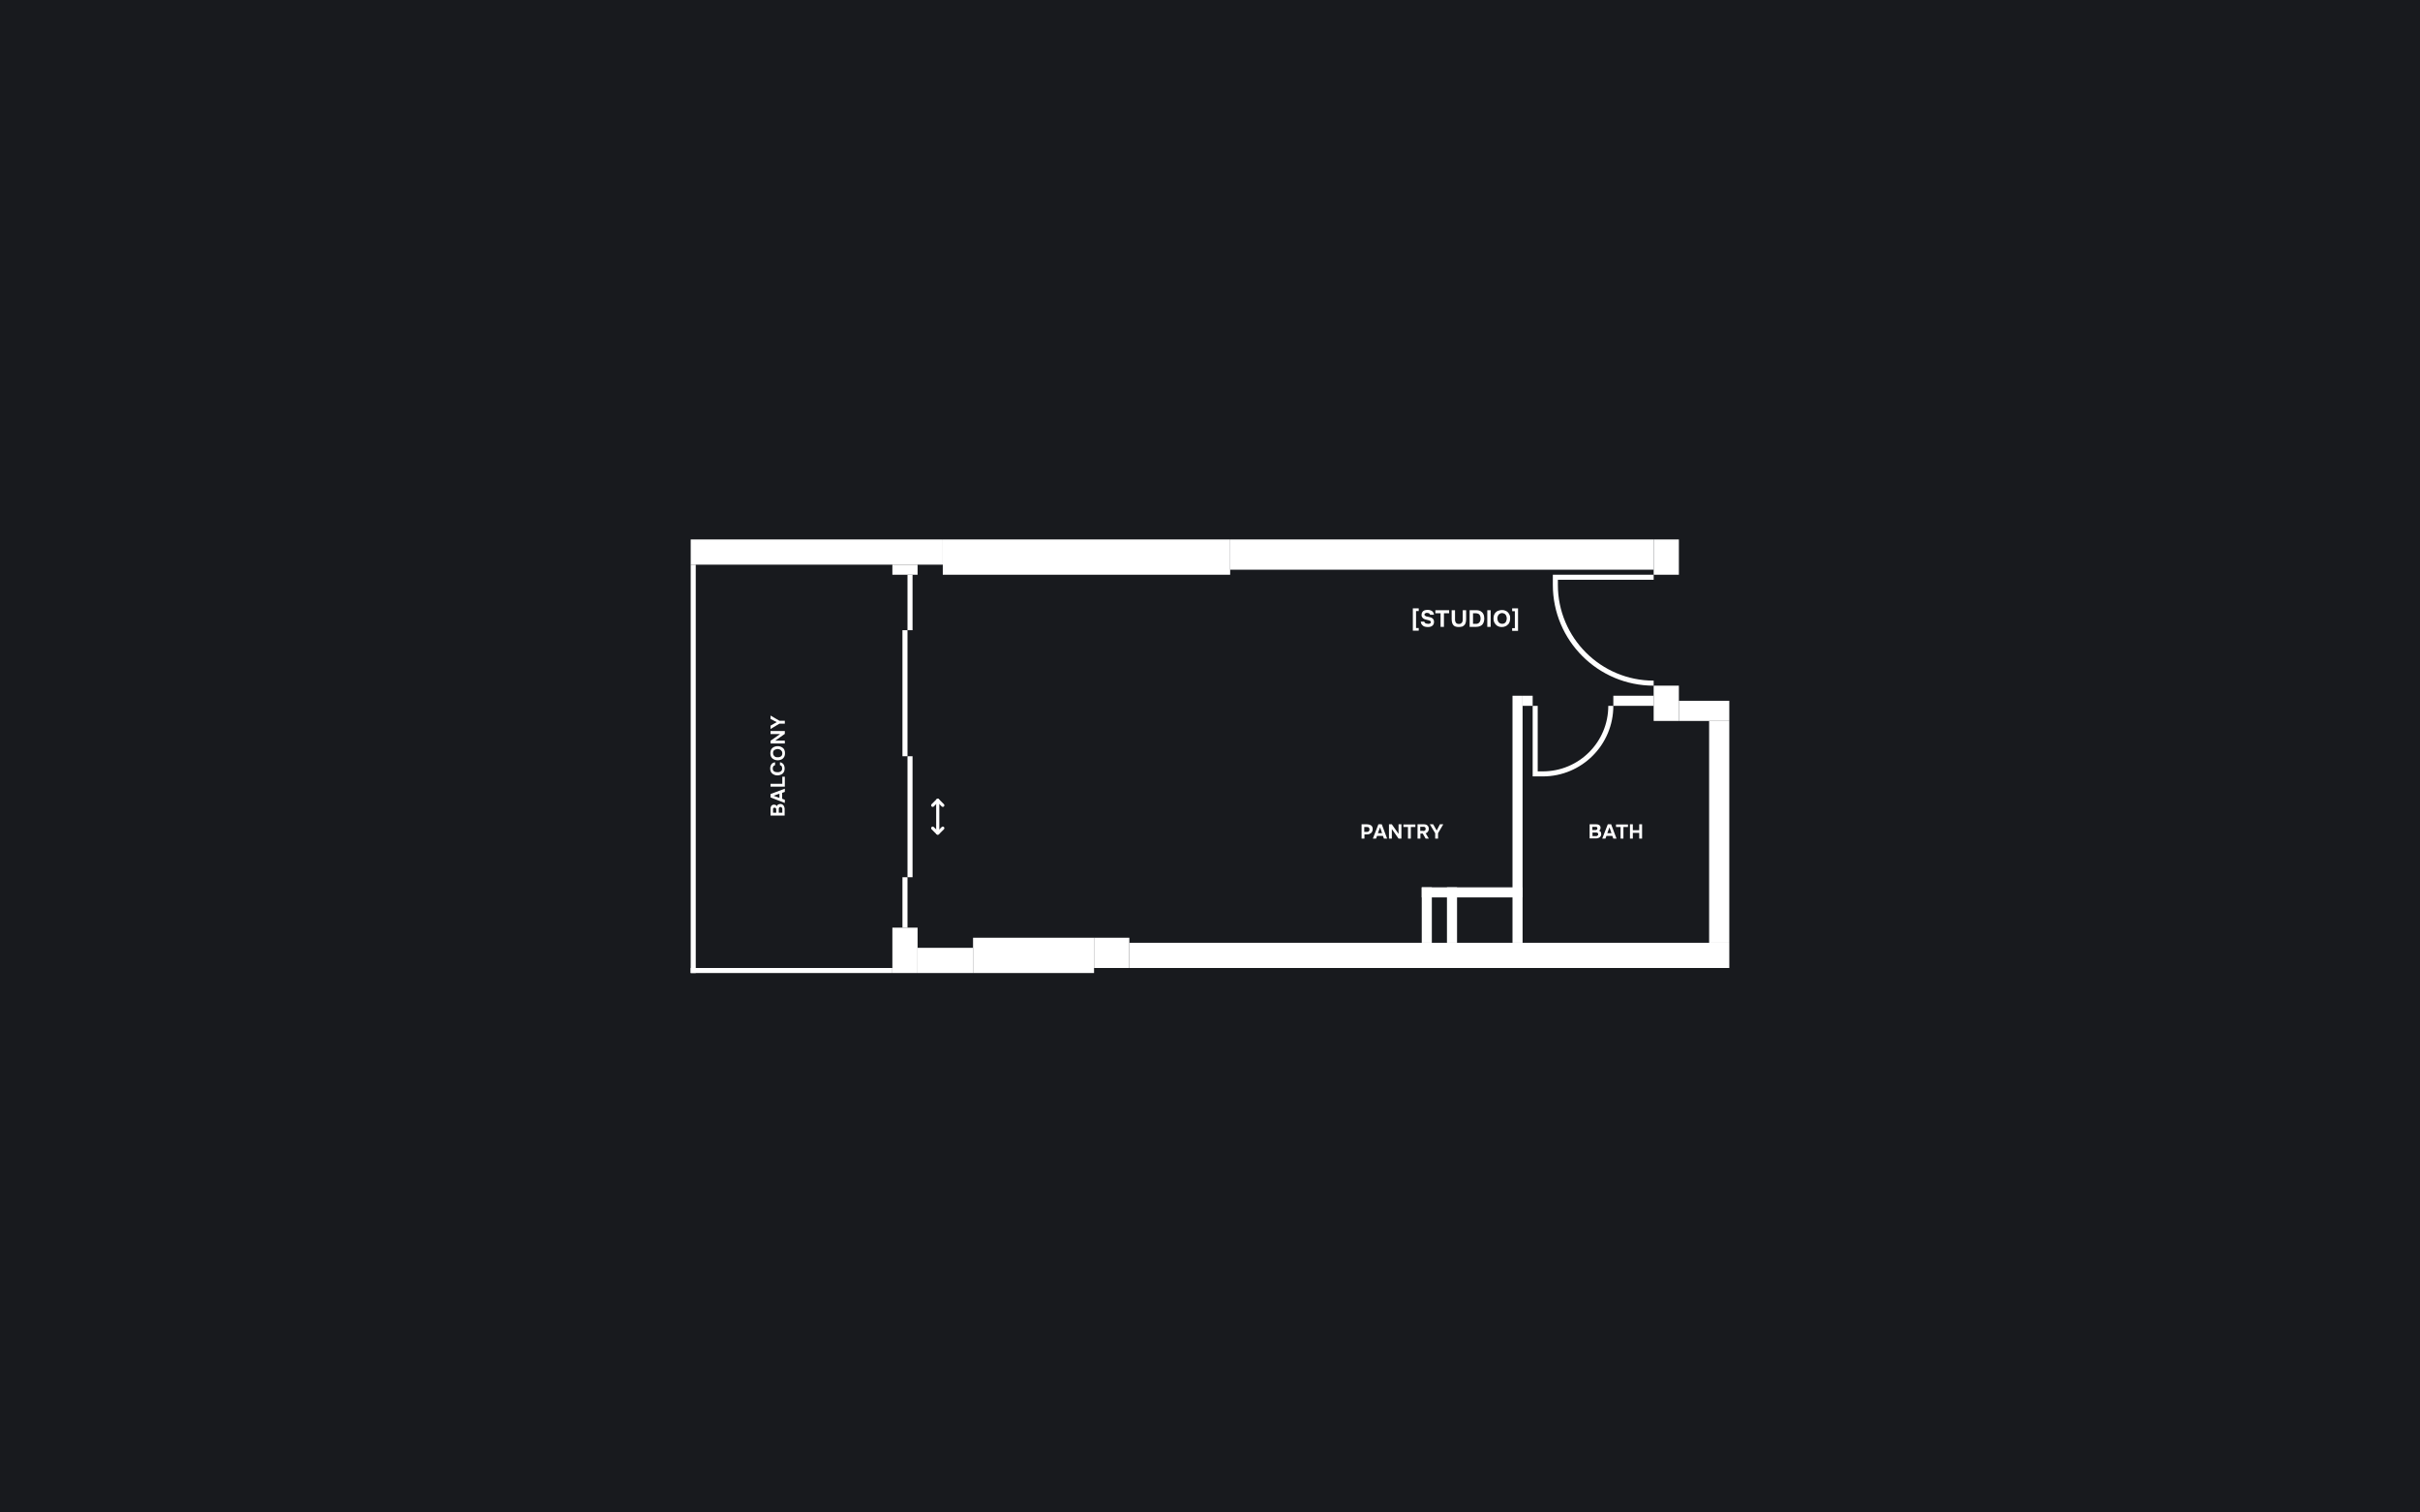 <?xml version="1.0" encoding="UTF-8"?>
<!-- Generator: Adobe Illustrator 24.3.0, SVG Export Plug-In . SVG Version: 6.00 Build 0)  -->
<svg xmlns="http://www.w3.org/2000/svg" xmlns:xlink="http://www.w3.org/1999/xlink" version="1.1" id="Layer_1" x="0px" y="0px" viewBox="0 0 1440 900" style="enable-background:new 0 0 1440 900;" xml:space="preserve">
<style type="text/css">
	.st0{fill:#181A1E;}
	.st1{fill:#FFFFFF;}
	.st2{fill:none;stroke:#FFFFFF;stroke-width:1.875;stroke-linecap:round;stroke-linejoin:round;}
	.st3{fill:none;stroke:#FFFFFF;stroke-width:3;}
	.st4{display:none;}
	.st5{display:inline;fill:#FFFFFF;}
</style>
<rect y="0" class="st0" width="1440" height="900"></rect>
<rect x="984" y="321" class="st1" width="15" height="21"></rect>
<rect x="846" y="528" class="st1" width="6" height="33"></rect>
<rect x="846" y="528" class="st1" width="60" height="6"></rect>
<rect x="861" y="528" class="st1" width="6" height="33"></rect>
<rect x="900" y="414" class="st1" width="6" height="147"></rect>
<rect x="906" y="414" class="st1" width="6" height="6"></rect>
<rect x="960" y="414" class="st1" width="24" height="6"></rect>
<rect x="984" y="408" class="st1" width="15" height="21"></rect>
<rect x="999" y="417" class="st1" width="30" height="12"></rect>
<rect x="1017" y="429" class="st1" width="12" height="132"></rect>
<rect x="561" y="321" class="st1" width="171" height="21"></rect>
<rect x="732" y="321" class="st1" width="252" height="18"></rect>
<rect x="411" y="321" class="st1" width="150" height="15"></rect>
<rect x="531" y="336" class="st1" width="15" height="6"></rect>
<rect x="540" y="342" class="st1" width="3" height="33"></rect>
<rect x="537" y="375" class="st1" width="3" height="75"></rect>
<rect x="540" y="450" class="st1" width="3" height="72"></rect>
<rect x="537" y="522" class="st1" width="3" height="30"></rect>
<rect x="531" y="552" class="st1" width="15" height="27"></rect>
<rect x="546" y="564" class="st1" width="33" height="15"></rect>
<rect x="579" y="558" class="st1" width="72" height="21"></rect>
<rect x="651" y="558" class="st1" width="21" height="18"></rect>
<rect x="672" y="561" class="st1" width="357" height="15"></rect>
<path class="st2" d="M555,492.8l3,3l3-3"></path>
<path class="st2" d="M558,476.2v19.5"></path>
<path class="st2" d="M561,479.2l-3-3l-3,3"></path>
<path class="st3" d="M984,343.5h-58.5v4.5c0,32.3,26.2,58.5,58.5,58.5l0,0"></path>
<path class="st3" d="M913.5,420v40.5h4.5c22.4,0,40.5-18.1,40.5-40.5l0,0"></path>
<rect x="411" y="336" class="st1" width="3" height="243"></rect>
<rect x="411" y="576" class="st1" width="120" height="3"></rect>
<path class="st1" d="M467,485.3h-8.5v-3.8c0-0.4,0-0.8,0.1-1.1c0.1-0.3,0.2-0.6,0.4-0.9c0.2-0.2,0.4-0.4,0.6-0.5  c0.3-0.1,0.6-0.2,0.9-0.2c0.4,0,0.7,0.1,1,0.2c0.3,0.1,0.6,0.4,0.8,0.7c0.1-0.2,0.2-0.5,0.3-0.6c0.1-0.2,0.3-0.3,0.5-0.4  c0.2-0.1,0.4-0.2,0.6-0.2s0.5-0.1,0.7-0.1c0.4,0,0.7,0.1,1.1,0.3c0.3,0.2,0.6,0.4,0.8,0.7c0.2,0.4,0.4,0.8,0.5,1.2s0.1,0.9,0.1,1.3  V485.3z M461.9,482c0-0.2,0-0.4,0-0.5c0-0.2-0.1-0.3-0.2-0.5c-0.1-0.1-0.2-0.2-0.3-0.3c-0.1-0.1-0.3-0.1-0.5-0.1  c-0.2,0-0.3,0-0.5,0.1c-0.1,0.1-0.2,0.2-0.3,0.3c-0.1,0.1-0.1,0.3-0.1,0.4c0,0.2,0,0.3,0,0.5v1.7h1.9V482z M465.5,483.6V482  c0-0.2,0-0.5,0-0.7c0-0.3-0.1-0.5-0.3-0.7c-0.1-0.1-0.2-0.2-0.3-0.3c-0.1-0.1-0.3-0.1-0.5-0.1c-0.2,0-0.3,0-0.5,0.1  c-0.1,0.1-0.2,0.2-0.3,0.3c-0.1,0.1-0.1,0.3-0.2,0.5c0,0.2,0,0.3,0,0.5l0,2H465.5z M465.4,475.3l1.6,0.6v1.9l-8.5-3.3v-2l8.5-3.2  v1.9l-1.6,0.6V475.3z M463.8,474.8v-2.5l-3.5,1.2L463.8,474.8z M465.5,466.4v-4.2h1.5v5.9h-8.5v-1.7H465.5z M462.7,459.5  c0.4,0,0.7,0,1-0.1c0.3-0.1,0.6-0.2,0.9-0.4c0.3-0.2,0.5-0.4,0.6-0.7c0.2-0.3,0.2-0.6,0.2-1.1c0-0.5-0.1-0.9-0.3-1.3  c-0.2-0.3-0.6-0.5-1-0.6v-1.7c0.5,0,0.9,0.2,1.2,0.4c0.4,0.2,0.6,0.5,0.9,0.8c0.2,0.3,0.4,0.7,0.5,1.1c0.1,0.4,0.2,0.8,0.2,1.3  c0,0.7-0.1,1.3-0.3,1.8c-0.2,0.5-0.5,0.9-0.9,1.3c-0.4,0.3-0.8,0.6-1.4,0.8c-0.5,0.2-1.1,0.3-1.7,0.3c-0.6,0-1.2-0.1-1.7-0.3  c-0.5-0.2-1-0.5-1.4-0.8c-0.4-0.4-0.7-0.8-0.9-1.3c-0.2-0.5-0.3-1.1-0.3-1.8c0-0.5,0.1-0.9,0.2-1.3s0.3-0.8,0.5-1.1  c0.2-0.3,0.5-0.6,0.9-0.8c0.4-0.2,0.8-0.3,1.3-0.4v1.7c-0.4,0.1-0.7,0.3-1,0.6c-0.2,0.3-0.4,0.7-0.4,1.3c0,0.4,0.1,0.8,0.2,1.1  c0.1,0.3,0.3,0.5,0.6,0.7c0.3,0.2,0.6,0.3,0.9,0.4C462,459.4,462.4,459.5,462.7,459.5z M458.4,448.2c0-0.6,0.1-1.2,0.3-1.8  c0.2-0.5,0.5-1,0.9-1.3c0.4-0.4,0.8-0.6,1.4-0.8c0.5-0.2,1.1-0.3,1.8-0.3c0.6,0,1.2,0.1,1.7,0.3c0.5,0.2,1,0.5,1.4,0.8  s0.7,0.8,0.9,1.3c0.2,0.5,0.3,1.1,0.3,1.8c0,0.7-0.1,1.3-0.3,1.8c-0.2,0.5-0.5,0.9-0.9,1.3c-0.4,0.4-0.8,0.6-1.4,0.8  c-0.5,0.2-1.1,0.3-1.7,0.3c-0.6,0-1.2-0.1-1.8-0.3c-0.5-0.2-1-0.5-1.4-0.8c-0.4-0.4-0.7-0.8-0.9-1.3  C458.5,449.4,458.4,448.9,458.4,448.2z M462.7,450.6c0.4,0,0.7,0,1.1-0.1c0.3-0.1,0.6-0.3,0.9-0.4c0.3-0.2,0.5-0.5,0.6-0.8  c0.2-0.3,0.2-0.7,0.2-1.1c0-0.4-0.1-0.7-0.2-1c-0.2-0.3-0.4-0.6-0.6-0.8c-0.3-0.2-0.6-0.4-0.9-0.5c-0.3-0.1-0.7-0.2-1.1-0.2  c-0.4,0-0.7,0.1-1,0.2c-0.3,0.1-0.6,0.2-0.9,0.4c-0.3,0.2-0.5,0.4-0.6,0.7c-0.2,0.3-0.2,0.7-0.2,1.1c0,0.4,0.1,0.8,0.2,1.1  c0.2,0.3,0.4,0.6,0.6,0.8c0.3,0.2,0.6,0.4,0.9,0.5C462,450.6,462.3,450.6,462.7,450.6z M458.5,440.8l5.7-4h-5.7V435h8.5v1.7l-5.7,4  h5.7v1.7h-8.5V440.8z M458.5,427.8v-2l5.3,3.1h3.2v1.7h-3.2l-5.3,3.2v-2l3.7-2.1L458.5,427.8z"></path>
<path class="st1" d="M945.9,499v-8.5h3.8c0.4,0,0.8,0,1.1,0.1c0.3,0.1,0.6,0.2,0.9,0.4c0.2,0.2,0.4,0.4,0.5,0.6  c0.1,0.3,0.2,0.6,0.2,0.9c0,0.4-0.1,0.7-0.2,1c-0.1,0.3-0.4,0.6-0.7,0.8c0.2,0.1,0.5,0.2,0.6,0.3c0.2,0.1,0.3,0.3,0.4,0.5  c0.1,0.2,0.2,0.4,0.2,0.6c0,0.2,0.1,0.5,0.1,0.7c0,0.4-0.1,0.7-0.3,1.1c-0.2,0.3-0.4,0.6-0.7,0.8c-0.4,0.2-0.8,0.4-1.2,0.5  s-0.9,0.1-1.3,0.1H945.9z M949.1,493.9c0.2,0,0.4,0,0.5,0c0.2,0,0.3-0.1,0.5-0.2c0.1-0.1,0.2-0.2,0.3-0.3c0.1-0.1,0.1-0.3,0.1-0.5  c0-0.2,0-0.3-0.1-0.5c-0.1-0.1-0.2-0.2-0.3-0.3c-0.1-0.1-0.3-0.1-0.4-0.1c-0.2,0-0.3,0-0.5,0h-1.7v1.9H949.1z M947.6,497.5h1.6  c0.2,0,0.5,0,0.7,0c0.3,0,0.5-0.1,0.7-0.3c0.1-0.1,0.2-0.2,0.3-0.3c0.1-0.1,0.1-0.3,0.1-0.5c0-0.2,0-0.3-0.1-0.5  c-0.1-0.1-0.2-0.2-0.3-0.3c-0.1-0.1-0.3-0.1-0.5-0.2c-0.2,0-0.3,0-0.5,0l-2,0V497.5z M955.9,497.4l-0.6,1.6h-1.9l3.3-8.5h2l3.2,8.5  H960l-0.6-1.6H955.9z M956.4,495.8h2.5l-1.2-3.5L956.4,495.8z M961.6,492.1v-1.5h7.1v1.5H966v6.9h-1.7v-6.9H961.6z M971.6,494h3.8  v-3.5h1.7v8.5h-1.7v-3.4h-3.8v3.4h-1.7v-8.5h1.7V494z"></path>
<path class="st1" d="M813.4,490.5c0.5,0,1,0.1,1.4,0.2c0.4,0.1,0.8,0.3,1.1,0.5c0.3,0.2,0.5,0.5,0.7,0.9c0.2,0.4,0.2,0.8,0.2,1.4  c0,0.5-0.1,0.9-0.3,1.3c-0.2,0.4-0.4,0.7-0.7,0.9c-0.3,0.2-0.6,0.4-1,0.6c-0.4,0.1-0.8,0.2-1.3,0.2h-1.6v2.5h-1.7v-8.5H813.4z   M813.4,495c0.2,0,0.4,0,0.6-0.1c0.2-0.1,0.4-0.1,0.5-0.3s0.3-0.3,0.3-0.4c0.1-0.2,0.1-0.4,0.1-0.6c0-0.5-0.1-0.9-0.4-1.2  c-0.3-0.2-0.7-0.3-1.2-0.3h-1.5v2.9H813.4z M819.4,497.4l-0.6,1.6h-1.9l3.3-8.5h2l3.2,8.5h-1.9l-0.6-1.6H819.4z M819.9,495.8h2.5  l-1.2-3.5L819.9,495.8z M828.2,490.5l4,5.7v-5.7h1.7v8.5h-1.7l-4-5.7v5.7h-1.7v-8.5H828.2z M835.1,492.1v-1.5h7.1v1.5h-2.7v6.9h-1.7  v-6.9H835.1z M846.8,490.5c0.2,0,0.4,0,0.7,0c0.2,0,0.4,0,0.7,0.1c0.2,0,0.4,0.1,0.6,0.2c0.2,0.1,0.4,0.2,0.6,0.4  c0.3,0.3,0.5,0.6,0.6,0.9c0.1,0.4,0.2,0.7,0.2,1.1c0,0.5-0.1,0.9-0.3,1.3c-0.2,0.3-0.4,0.6-0.7,0.9c-0.3,0.2-0.6,0.4-0.9,0.4  l1.9,3.2h-1.9l-1.7-3h-1.4v3h-1.7v-8.5H846.8z M846.8,494.5c0.2,0,0.4,0,0.6-0.1c0.2,0,0.4-0.1,0.5-0.2c0.1-0.1,0.3-0.2,0.3-0.4  c0.1-0.2,0.1-0.4,0.1-0.6c0-0.3,0-0.5-0.1-0.6c-0.1-0.2-0.2-0.3-0.3-0.4c-0.1-0.1-0.3-0.1-0.5-0.2c-0.2,0-0.4,0-0.6,0h-1.7v2.4  H846.8z M856.8,490.5h2l-3.1,5.3v3.2h-1.7v-3.2l-3.2-5.3h2l2.1,3.7L856.8,490.5z"></path>
<path class="st1" d="M840.7,362h3.5v1.6h-1.6v10.1h1.6v1.6h-3.5V362z M851,365.9c-0.1-0.4-0.2-0.7-0.6-0.9c-0.3-0.2-0.7-0.3-1.2-0.3  c-0.2,0-0.3,0-0.5,0c-0.2,0-0.3,0.1-0.5,0.2c-0.2,0.1-0.3,0.2-0.4,0.3c-0.1,0.1-0.2,0.3-0.2,0.5c0,0.2,0,0.4,0.2,0.5  c0.1,0.1,0.3,0.3,0.5,0.4c0.1,0.1,0.3,0.1,0.4,0.2c0.2,0,0.3,0.1,0.5,0.1c0.2,0,0.3,0.1,0.5,0.1c0.1,0,0.3,0.1,0.4,0.1  c0.4,0.1,0.8,0.2,1.2,0.3c0.4,0.1,0.7,0.3,1,0.5c0.3,0.2,0.5,0.5,0.7,0.8c0.2,0.3,0.3,0.8,0.3,1.3c0,0.6-0.1,1.1-0.3,1.5  c-0.2,0.4-0.5,0.7-0.9,1c-0.3,0.2-0.7,0.4-1.2,0.5c-0.5,0.1-1,0.1-1.5,0.1c-0.5,0-1-0.1-1.5-0.2c-0.5-0.1-0.9-0.3-1.2-0.6  c-0.4-0.3-0.6-0.6-0.9-1c-0.2-0.4-0.3-0.9-0.4-1.4h2.1c0.1,0.2,0.1,0.4,0.3,0.6c0.1,0.2,0.3,0.3,0.5,0.4c0.2,0.1,0.4,0.2,0.6,0.2  c0.2,0,0.4,0.1,0.7,0.1c0.2,0,0.5,0,0.7,0c0.2,0,0.4-0.1,0.6-0.2c0.2-0.1,0.3-0.2,0.4-0.3c0.1-0.1,0.1-0.3,0.1-0.5  c0-0.3-0.1-0.5-0.3-0.7c-0.2-0.1-0.4-0.2-0.6-0.3c-0.2,0-0.3-0.1-0.4-0.1c-0.1,0-0.2-0.1-0.3-0.1c-0.1,0-0.2-0.1-0.4-0.1  c-0.1,0-0.3-0.1-0.4-0.1c-0.4-0.1-0.7-0.2-1.1-0.3c-0.4-0.1-0.7-0.3-1-0.5c-0.4-0.3-0.6-0.6-0.8-1c-0.2-0.4-0.3-0.8-0.2-1.3  c0-0.6,0.2-1,0.4-1.4c0.2-0.4,0.5-0.7,0.9-0.9c0.4-0.2,0.8-0.4,1.2-0.4c0.4-0.1,0.9-0.1,1.3-0.1c0.5,0,0.9,0.1,1.3,0.2  c0.4,0.1,0.8,0.3,1.1,0.5c0.3,0.2,0.6,0.6,0.8,0.9c0.2,0.4,0.3,0.8,0.4,1.3H851z M854.1,364.9v-1.8h8.2v1.8h-3.1v8.1h-2v-8.1H854.1z   M868,373.1c-0.8,0-1.4-0.1-2-0.3c-0.5-0.2-1-0.5-1.3-1c-0.3-0.4-0.6-0.9-0.7-1.5c-0.1-0.6-0.2-1.2-0.2-1.9v-5.3h2v5.5  c0,0.4,0,0.7,0.1,1c0.1,0.3,0.2,0.6,0.4,0.9c0.2,0.3,0.4,0.5,0.7,0.6c0.3,0.1,0.7,0.2,1.1,0.2c0.4,0,0.8-0.1,1.1-0.2  c0.3-0.2,0.5-0.4,0.7-0.6c0.2-0.3,0.3-0.6,0.4-0.9c0.1-0.3,0.1-0.7,0.1-1v-5.5h2v5.3c0,0.7-0.1,1.3-0.2,1.9  c-0.1,0.6-0.4,1.1-0.7,1.5c-0.3,0.4-0.8,0.7-1.3,1C869.4,373,868.7,373.1,868,373.1z M874.5,373v-9.9h3.7c0.5,0,0.9,0,1.4,0.1  c0.5,0.1,0.9,0.2,1.3,0.4c0.7,0.4,1.3,0.9,1.7,1.7c0.4,0.7,0.6,1.6,0.6,2.7c0,1.6-0.4,2.8-1.2,3.7c-0.8,0.8-2,1.3-3.6,1.3H874.5z   M878.3,371.2c0.1,0,0.3,0,0.4,0c0.1,0,0.3,0,0.4-0.1c0.1,0,0.3-0.1,0.4-0.1c0.1,0,0.2-0.1,0.3-0.2c0.4-0.3,0.7-0.6,0.9-1.1  c0.2-0.5,0.3-1,0.3-1.7c0-0.5-0.1-0.9-0.2-1.3s-0.3-0.7-0.5-1c-0.3-0.3-0.6-0.5-1-0.6c-0.4-0.1-0.8-0.2-1.2-0.2h-1.6v6.3H878.3z   M887,373h-2v-9.9h2V373z M893.8,363c0.8,0,1.4,0.1,2,0.4c0.6,0.2,1.1,0.6,1.5,1c0.4,0.4,0.7,1,1,1.6s0.3,1.3,0.3,2  c0,0.7-0.1,1.4-0.3,2s-0.5,1.2-1,1.6c-0.4,0.5-0.9,0.8-1.6,1.1c-0.6,0.3-1.3,0.4-2.1,0.4c-0.8,0-1.5-0.1-2.1-0.4  c-0.6-0.3-1.1-0.6-1.5-1.1c-0.4-0.4-0.7-1-1-1.6c-0.2-0.6-0.3-1.3-0.3-2c0-0.7,0.1-1.4,0.3-2c0.2-0.6,0.6-1.2,1-1.6  c0.4-0.4,0.9-0.8,1.6-1C892.4,363.1,893,363,893.8,363z M891,368c0,0.4,0.1,0.8,0.2,1.2c0.1,0.4,0.3,0.7,0.5,1  c0.2,0.3,0.5,0.5,0.9,0.7c0.4,0.2,0.8,0.3,1.2,0.3c0.5,0,0.9-0.1,1.2-0.2c0.4-0.2,0.6-0.4,0.9-0.7c0.2-0.3,0.4-0.7,0.5-1.1  c0.1-0.4,0.2-0.8,0.2-1.2c0-0.4-0.1-0.8-0.2-1.2c-0.1-0.4-0.3-0.7-0.5-1c-0.2-0.3-0.5-0.6-0.9-0.7c-0.4-0.2-0.8-0.3-1.2-0.3  c-0.5,0-0.9,0.1-1.2,0.3c-0.4,0.2-0.6,0.4-0.9,0.7c-0.2,0.3-0.4,0.6-0.5,1C891,367.2,891,367.6,891,368z M903.3,375.4h-3.5v-1.6h1.6  v-10.1h-1.6V362h3.5V375.4z"></path>
<g class="st4">
	<path class="st5" d="M482.6,478c0.4,0,0.8,0.1,1.1,0.3c0.3,0.2,0.6,0.4,0.8,0.7c0.2,0.3,0.3,0.6,0.4,1c0.1,0.4,0.1,0.7,0.1,1.1   c0,0.4,0,0.8-0.1,1.2c-0.1,0.4-0.2,0.7-0.4,1c-0.2,0.3-0.5,0.5-0.8,0.7c-0.3,0.2-0.7,0.3-1.1,0.3c-0.5,0-0.9-0.1-1.3-0.3   c-0.4-0.2-0.7-0.6-0.9-1.1c-0.2,0.3-0.4,0.6-0.7,0.8c-0.3,0.2-0.7,0.3-1,0.3c-0.4,0-0.8-0.1-1.1-0.2c-0.3-0.2-0.5-0.4-0.7-0.6   c-0.2-0.3-0.3-0.6-0.4-0.9c-0.1-0.4-0.1-0.7-0.1-1.1c0-0.4,0-0.7,0.1-1.1c0.1-0.3,0.2-0.6,0.4-0.9c0.2-0.3,0.4-0.5,0.7-0.6   c0.3-0.2,0.6-0.2,1.1-0.2c0.3,0,0.7,0.1,1,0.3c0.3,0.2,0.6,0.4,0.7,0.8c0.2-0.5,0.5-0.8,0.9-1.1C481.7,478.1,482.1,478,482.6,478z"></path>
	<path class="st5" d="M477.9,481.1c0,0.2,0,0.3,0.1,0.5c0,0.1,0.1,0.3,0.2,0.4c0.1,0.1,0.2,0.2,0.3,0.3c0.1,0.1,0.3,0.1,0.5,0.1   c0.4,0,0.6-0.1,0.8-0.3c0.2-0.2,0.3-0.5,0.3-0.8s-0.1-0.6-0.3-0.8c-0.2-0.2-0.4-0.3-0.8-0.3c-0.2,0-0.3,0-0.5,0.1   c-0.1,0.1-0.2,0.1-0.3,0.2c-0.1,0.1-0.2,0.2-0.2,0.4C477.9,480.8,477.9,481,477.9,481.1z"></path>
	<path class="st5" d="M482.4,479.7c-0.2,0-0.4,0-0.5,0.1c-0.1,0.1-0.3,0.2-0.3,0.3c-0.1,0.1-0.2,0.3-0.2,0.5c0,0.2-0.1,0.3-0.1,0.5   c0,0.2,0,0.4,0.1,0.5c0,0.2,0.1,0.3,0.2,0.5c0.1,0.1,0.2,0.2,0.4,0.3c0.1,0.1,0.3,0.1,0.5,0.1c0.2,0,0.4,0,0.6-0.1   c0.1-0.1,0.3-0.2,0.4-0.3c0.1-0.1,0.2-0.3,0.2-0.5c0-0.2,0.1-0.4,0.1-0.5s0-0.3-0.1-0.5c0-0.2-0.1-0.3-0.2-0.5   c-0.1-0.1-0.2-0.2-0.4-0.3C482.8,479.8,482.6,479.7,482.4,479.7z"></path>
	<path class="st5" d="M482.7,474.9c0.3-0.1,0.5-0.2,0.6-0.5c0.1-0.2,0.2-0.5,0.2-0.8c0-0.3-0.1-0.6-0.2-0.8   c-0.1-0.2-0.3-0.4-0.5-0.5c-0.2-0.2-0.5-0.3-0.8-0.3c-0.3-0.1-0.6-0.1-0.8-0.1c0.3,0.2,0.5,0.5,0.6,0.9c0.1,0.3,0.2,0.7,0.2,1   c0,0.4-0.1,0.8-0.2,1.2c-0.1,0.3-0.3,0.6-0.6,0.9c-0.2,0.2-0.5,0.4-0.9,0.6c-0.3,0.1-0.7,0.2-1.2,0.2c-0.4,0-0.8-0.1-1.2-0.3   c-0.4-0.2-0.6-0.4-0.9-0.7s-0.4-0.6-0.5-1c-0.1-0.4-0.2-0.8-0.2-1.2c0-0.5,0.1-1,0.3-1.4c0.2-0.4,0.5-0.7,0.8-1   c0.4-0.3,0.9-0.5,1.4-0.7c0.5-0.1,1.1-0.2,1.6-0.2c0.5,0,1,0,1.5,0.1c0.5,0.1,0.9,0.2,1.3,0.4c0.5,0.2,0.9,0.6,1.2,1   c0.3,0.4,0.5,1,0.5,1.7c0,0.4,0,0.8-0.2,1.2c-0.1,0.4-0.3,0.7-0.5,0.9c-0.2,0.2-0.4,0.4-0.7,0.6c-0.3,0.2-0.6,0.3-1,0.3V474.9z"></path>
	<path class="st5" d="M478,473.6c0,0.4,0.1,0.7,0.3,1c0.2,0.3,0.5,0.4,0.9,0.4c0.2,0,0.4,0,0.6-0.1c0.2-0.1,0.3-0.2,0.4-0.3   c0.1-0.1,0.2-0.3,0.3-0.4c0.1-0.2,0.1-0.4,0.1-0.6c0-0.4-0.1-0.7-0.3-0.9c-0.2-0.2-0.5-0.4-0.9-0.4c-0.2,0-0.3,0-0.5,0.1   c-0.2,0-0.3,0.1-0.5,0.2c-0.1,0.1-0.2,0.3-0.3,0.4C478,473.2,478,473.4,478,473.6z"></path>
	<path class="st5" d="M479,460.8c-0.4,0-0.6,0.2-0.8,0.5c-0.2,0.3-0.2,0.6-0.3,1c0,0.1,0,0.3,0,0.5c0,0.2,0.1,0.3,0.1,0.4   c0.1,0.1,0.2,0.2,0.3,0.3c0.1,0.1,0.3,0.1,0.4,0.1c0.2,0,0.3,0,0.5-0.1c0.1-0.1,0.2-0.2,0.3-0.4c0.1-0.1,0.1-0.2,0.2-0.4   c0-0.1,0.1-0.3,0.1-0.4c0-0.1,0.1-0.3,0.1-0.4c0-0.1,0-0.2,0.1-0.3c0.1-0.3,0.2-0.7,0.3-1c0.1-0.3,0.2-0.6,0.4-0.9   c0.2-0.2,0.4-0.4,0.7-0.6s0.6-0.2,1.1-0.2c0.5,0,0.9,0.1,1.2,0.3c0.3,0.2,0.6,0.4,0.8,0.7c0.2,0.3,0.4,0.6,0.5,1   c0.1,0.4,0.1,0.8,0.1,1.3c0,0.5-0.1,0.9-0.2,1.3c-0.1,0.4-0.3,0.8-0.5,1.1c-0.2,0.3-0.5,0.5-0.8,0.7c-0.3,0.2-0.7,0.3-1.2,0.3v-1.8   c0.2,0,0.4-0.1,0.5-0.2s0.2-0.2,0.3-0.4c0.1-0.2,0.2-0.3,0.2-0.5c0-0.2,0.1-0.4,0.1-0.6c0-0.2,0-0.4,0-0.6c0-0.2-0.1-0.3-0.1-0.5   c-0.1-0.1-0.2-0.3-0.3-0.3s-0.3-0.1-0.5-0.1c-0.3,0-0.4,0.1-0.6,0.2c-0.1,0.2-0.2,0.3-0.3,0.5c0,0.1-0.1,0.2-0.1,0.3   c0,0.1-0.1,0.2-0.1,0.3c0,0.1,0,0.2-0.1,0.3c0,0.1-0.1,0.2-0.1,0.4c-0.1,0.3-0.2,0.6-0.3,0.9c-0.1,0.3-0.2,0.6-0.4,0.9   c-0.2,0.3-0.5,0.5-0.8,0.7c-0.3,0.2-0.7,0.2-1.1,0.2c-0.5,0-0.9-0.1-1.2-0.3c-0.3-0.2-0.6-0.5-0.8-0.8c-0.2-0.3-0.3-0.7-0.4-1   s-0.1-0.8-0.1-1.1c0-0.4,0.1-0.8,0.2-1.2c0.1-0.4,0.3-0.7,0.5-0.9c0.2-0.3,0.5-0.5,0.8-0.7s0.7-0.3,1.1-0.3V460.8z"></path>
	<path class="st5" d="M484.8,451.8c0.2,0.5,0.3,1,0.3,1.6c0,0.7-0.1,1.3-0.3,1.8c-0.2,0.5-0.5,0.9-0.9,1.3c-0.4,0.4-0.8,0.6-1.4,0.8   c-0.5,0.2-1.1,0.3-1.7,0.3c-0.6,0-1.2-0.1-1.8-0.3c-0.5-0.2-1-0.5-1.4-0.8c-0.4-0.4-0.7-0.8-0.9-1.3c-0.2-0.5-0.3-1.1-0.3-1.8   s0.1-1.2,0.3-1.8c0.2-0.5,0.5-1,0.9-1.3c0.4-0.4,0.8-0.6,1.4-0.8c0.5-0.2,1.1-0.3,1.8-0.3c0.6,0,1.2,0.1,1.8,0.3   c0.5,0.2,1,0.5,1.4,0.9l1.4-1.1l1,1.3L484.8,451.8z"></path>
	<path class="st5" d="M480.7,455.8c0.4,0,0.7,0,1.1-0.1c0.3-0.1,0.6-0.3,0.9-0.4c0.3-0.2,0.5-0.5,0.6-0.8c0.2-0.3,0.2-0.7,0.2-1.1   c0-0.4-0.1-0.7-0.2-1c-0.2-0.3-0.4-0.6-0.6-0.8c-0.3-0.2-0.6-0.4-0.9-0.5c-0.3-0.1-0.7-0.2-1.1-0.2c-0.4,0-0.7,0.1-1,0.2   c-0.3,0.1-0.6,0.2-0.9,0.4c-0.3,0.2-0.5,0.4-0.6,0.7c-0.2,0.3-0.2,0.7-0.2,1.1c0,0.4,0.1,0.8,0.2,1.1c0.2,0.3,0.4,0.6,0.6,0.8   c0.3,0.2,0.6,0.4,0.9,0.5C480,455.7,480.3,455.8,480.7,455.8z"></path>
	<path class="st5" d="M483,446.8c0-0.3,0.1-0.6,0.3-0.7c0.2-0.2,0.4-0.3,0.8-0.3s0.6,0.1,0.8,0.3c0.2,0.2,0.3,0.4,0.3,0.7   c0,0.3-0.1,0.6-0.3,0.8c-0.2,0.2-0.4,0.3-0.8,0.3s-0.6-0.1-0.8-0.3C483.1,447.3,483,447.1,483,446.8z"></path>
	<polygon class="st5" points="476.5,435.1 478.1,435.1 478.1,439.3 480.2,439.3 480.2,435.8 481.8,435.8 481.8,439.3 485,439.3    485,441.1 476.5,441.1  "></polygon>
	<polygon class="st5" points="478.1,434.3 476.5,434.3 476.5,427.2 478.1,427.2 478.1,429.9 485,429.9 485,431.6 478.1,431.6  "></polygon>
	<path class="st5" d="M840.3,384.9c0-0.4,0.1-0.8,0.3-1.1c0.2-0.3,0.4-0.6,0.6-0.8c0.3-0.2,0.6-0.4,0.9-0.5c0.4-0.1,0.8-0.2,1.2-0.2   c0.4,0,0.7,0,1,0.1c0.3,0.1,0.6,0.2,0.9,0.4c0.3,0.2,0.5,0.4,0.6,0.7c0.2,0.3,0.3,0.6,0.3,1.1c0,0.4-0.1,0.7-0.3,1   c-0.2,0.3-0.4,0.6-0.8,0.8c0.5,0.2,0.8,0.4,1.1,0.8s0.3,0.8,0.3,1.3c0,0.5-0.1,0.9-0.3,1.2c-0.2,0.3-0.4,0.6-0.7,0.8   c-0.3,0.2-0.6,0.3-1,0.4c-0.4,0.1-0.8,0.1-1.2,0.1c-0.9,0-1.6-0.2-2.2-0.6c-0.6-0.4-0.9-1.1-1.1-1.9h1.7c0.1,0.2,0.1,0.4,0.2,0.5   c0.1,0.1,0.2,0.2,0.4,0.3c0.1,0.1,0.3,0.1,0.5,0.2c0.2,0,0.3,0,0.5,0c0.2,0,0.4,0,0.6-0.1c0.2,0,0.3-0.1,0.5-0.2   c0.1-0.1,0.2-0.2,0.3-0.3c0.1-0.2,0.1-0.3,0.1-0.6c0-0.2,0-0.3-0.1-0.4c-0.1-0.1-0.2-0.2-0.3-0.3c-0.1-0.1-0.3-0.2-0.5-0.2   c-0.2,0-0.3,0-0.5,0h-0.9V386h0.6c0.2,0,0.4,0,0.6-0.1c0.2-0.1,0.3-0.1,0.5-0.3c0.1-0.1,0.2-0.2,0.2-0.3c0.1-0.1,0.1-0.3,0.1-0.4   c0-0.2,0-0.4-0.1-0.5c-0.1-0.1-0.2-0.2-0.3-0.3c-0.1-0.1-0.2-0.1-0.4-0.2c-0.2,0-0.3,0-0.5,0c-0.3,0-0.6,0.1-0.8,0.2   c-0.2,0.2-0.4,0.4-0.5,0.7H840.3z"></path>
	<path class="st5" d="M849.9,387.6c0.2-0.2,0.4-0.3,0.6-0.5c0.2-0.2,0.4-0.4,0.6-0.6c0.2-0.2,0.3-0.4,0.5-0.6   c0.1-0.2,0.2-0.5,0.2-0.7c0-0.4-0.1-0.7-0.3-0.9c-0.2-0.2-0.6-0.3-1-0.3c-0.4,0-0.7,0.1-0.9,0.3c-0.2,0.2-0.3,0.4-0.4,0.7h-1.6   c0-0.5,0.1-0.9,0.3-1.2c0.2-0.4,0.5-0.6,0.9-0.8c0.3-0.2,0.5-0.3,0.8-0.3c0.3-0.1,0.6-0.1,1-0.1c0.9,0,1.6,0.2,2.1,0.7   c0.2,0.2,0.4,0.5,0.5,0.8c0.1,0.3,0.2,0.7,0.2,1.1c0,0.3,0,0.6-0.1,0.9c-0.1,0.3-0.2,0.5-0.3,0.8c-0.1,0.2-0.2,0.3-0.3,0.4   c-0.1,0.1-0.2,0.2-0.3,0.4c-0.1,0.1-0.2,0.2-0.3,0.3c-0.1,0.1-0.3,0.2-0.4,0.4c-0.3,0.3-0.6,0.5-0.9,0.7c-0.3,0.2-0.5,0.4-0.8,0.6   h3.3v1.5h-5.7v-1.4L849.9,387.6z"></path>
	<path class="st5" d="M859.3,384.8c-0.1-0.3-0.2-0.5-0.5-0.6c-0.2-0.1-0.5-0.2-0.8-0.2c-0.3,0-0.5,0.1-0.8,0.2   c-0.2,0.1-0.4,0.3-0.6,0.5c-0.1,0.2-0.3,0.5-0.3,0.7c-0.1,0.3-0.1,0.5-0.1,0.8c0.3-0.3,0.5-0.4,0.9-0.6c0.3-0.1,0.7-0.2,1-0.2   c0.9,0,1.5,0.3,2,0.7c0.5,0.5,0.7,1.2,0.7,2c0,0.4-0.1,0.8-0.3,1.2c-0.2,0.4-0.4,0.7-0.7,0.9c-0.3,0.2-0.6,0.4-1,0.6   c-0.4,0.1-0.8,0.2-1.2,0.2c-0.6,0-1.1-0.1-1.5-0.4c-0.4-0.2-0.7-0.6-1-0.9c-0.2-0.4-0.4-0.8-0.5-1.3c-0.1-0.5-0.2-1-0.2-1.5   c0-0.6,0.1-1.2,0.2-1.8c0.2-0.6,0.4-1.1,0.8-1.6c0.3-0.3,0.6-0.6,1-0.8c0.4-0.2,0.9-0.3,1.4-0.3c0.4,0,0.8,0,1.1,0.1   c0.3,0.1,0.6,0.3,0.9,0.5c0.2,0.2,0.4,0.4,0.6,0.7c0.2,0.3,0.3,0.6,0.3,1H859.3z"></path>
	<path class="st5" d="M857.9,389.5c0.2,0,0.4,0,0.5-0.1c0.2-0.1,0.3-0.1,0.4-0.2c0.1-0.1,0.2-0.2,0.3-0.4c0.1-0.2,0.1-0.3,0.1-0.5   c0-0.4-0.1-0.8-0.3-1c-0.2-0.2-0.6-0.4-1-0.4c-0.4,0-0.7,0.1-0.9,0.3c-0.2,0.2-0.4,0.5-0.4,0.8c0,0.2,0,0.4,0,0.5   c0.1,0.2,0.1,0.3,0.3,0.5c0.1,0.1,0.2,0.2,0.4,0.3C857.5,389.5,857.7,389.5,857.9,389.5z"></path>
	<path class="st5" d="M870.6,385c0-0.4-0.2-0.6-0.5-0.8c-0.3-0.2-0.6-0.2-1-0.3c-0.1,0-0.3,0-0.5,0c-0.2,0-0.3,0.1-0.4,0.1   c-0.1,0.1-0.2,0.2-0.3,0.3s-0.1,0.3-0.1,0.4c0,0.2,0,0.3,0.1,0.5c0.1,0.1,0.2,0.2,0.4,0.3c0.1,0.1,0.2,0.1,0.4,0.2   c0.1,0,0.3,0.1,0.4,0.1c0.1,0,0.3,0.1,0.4,0.1c0.1,0,0.2,0,0.3,0.1c0.3,0.1,0.7,0.2,1,0.3c0.3,0.1,0.6,0.2,0.9,0.4   c0.2,0.2,0.4,0.4,0.6,0.7c0.2,0.3,0.2,0.6,0.2,1.1c0,0.5-0.1,0.9-0.3,1.2c-0.2,0.3-0.4,0.6-0.7,0.8c-0.3,0.2-0.6,0.4-1,0.5   c-0.4,0.1-0.8,0.1-1.3,0.1c-0.5,0-0.9-0.1-1.3-0.2c-0.4-0.1-0.8-0.3-1.1-0.5c-0.3-0.2-0.5-0.5-0.7-0.8s-0.3-0.7-0.3-1.2h1.8   c0,0.2,0.1,0.4,0.2,0.5s0.2,0.2,0.4,0.3c0.2,0.1,0.3,0.2,0.5,0.2c0.2,0,0.4,0.1,0.6,0.1c0.2,0,0.4,0,0.6,0c0.2,0,0.3-0.1,0.5-0.1   c0.1-0.1,0.3-0.2,0.3-0.3c0.1-0.1,0.1-0.3,0.1-0.5c0-0.3-0.1-0.4-0.2-0.6c-0.2-0.1-0.3-0.2-0.5-0.3c-0.1,0-0.2-0.1-0.3-0.1   c-0.1,0-0.2-0.1-0.3-0.1c-0.1,0-0.2,0-0.3-0.1c-0.1,0-0.2-0.1-0.4-0.1c-0.3-0.1-0.6-0.2-0.9-0.3c-0.3-0.1-0.6-0.2-0.9-0.4   c-0.3-0.2-0.5-0.5-0.7-0.8c-0.2-0.3-0.2-0.7-0.2-1.1c0-0.5,0.1-0.9,0.3-1.2c0.2-0.3,0.5-0.6,0.8-0.8c0.3-0.2,0.7-0.3,1-0.4   c0.4-0.1,0.8-0.1,1.1-0.1c0.4,0,0.8,0.1,1.2,0.2c0.4,0.1,0.7,0.3,0.9,0.5c0.3,0.2,0.5,0.5,0.7,0.8c0.2,0.3,0.3,0.7,0.3,1.1H870.6z"></path>
	<path class="st5" d="M879.5,390.8c-0.5,0.2-1,0.3-1.6,0.3c-0.7,0-1.3-0.1-1.8-0.3c-0.5-0.2-0.9-0.5-1.3-0.9   c-0.4-0.4-0.6-0.8-0.8-1.4c-0.2-0.5-0.3-1.1-0.3-1.7c0-0.6,0.1-1.2,0.3-1.8c0.2-0.5,0.5-1,0.8-1.4c0.4-0.4,0.8-0.7,1.3-0.9   c0.5-0.2,1.1-0.3,1.8-0.3s1.2,0.1,1.8,0.3c0.5,0.2,1,0.5,1.3,0.9c0.4,0.4,0.6,0.8,0.8,1.4c0.2,0.5,0.3,1.1,0.3,1.8   c0,0.6-0.1,1.2-0.3,1.8c-0.2,0.5-0.5,1-0.9,1.4l1.1,1.4l-1.3,1L879.5,390.8z"></path>
	<path class="st5" d="M875.6,386.7c0,0.4,0,0.7,0.1,1.1c0.1,0.3,0.3,0.6,0.4,0.9c0.2,0.3,0.5,0.5,0.8,0.6c0.3,0.2,0.7,0.2,1.1,0.2   c0.4,0,0.7-0.1,1-0.2c0.3-0.2,0.6-0.4,0.8-0.6c0.2-0.3,0.4-0.6,0.5-0.9c0.1-0.3,0.2-0.7,0.2-1.1c0-0.4-0.1-0.7-0.2-1   c-0.1-0.3-0.2-0.6-0.4-0.9c-0.2-0.3-0.4-0.5-0.7-0.6c-0.3-0.2-0.7-0.2-1.1-0.2c-0.4,0-0.8,0.1-1.1,0.2s-0.6,0.4-0.8,0.6   c-0.2,0.3-0.4,0.6-0.5,0.9C875.6,386,875.6,386.3,875.6,386.7z"></path>
	<path class="st5" d="M884.5,389c0.3,0,0.6,0.1,0.7,0.3c0.2,0.2,0.3,0.4,0.3,0.8s-0.1,0.6-0.3,0.8c-0.2,0.2-0.4,0.3-0.7,0.3   c-0.3,0-0.6-0.1-0.8-0.3c-0.2-0.2-0.3-0.4-0.3-0.8s0.1-0.6,0.3-0.8C884,389.1,884.2,389,884.5,389z"></path>
	<polygon class="st5" points="896.2,382.5 896.2,384.1 892,384.1 892,386.2 895.5,386.2 895.5,387.8 892,387.8 892,391 890.3,391    890.3,382.5  "></polygon>
	<polygon class="st5" points="897,384.1 897,382.5 904.1,382.5 904.1,384.1 901.4,384.1 901.4,391 899.7,391 899.7,384.1  "></polygon>
</g>
</svg>
